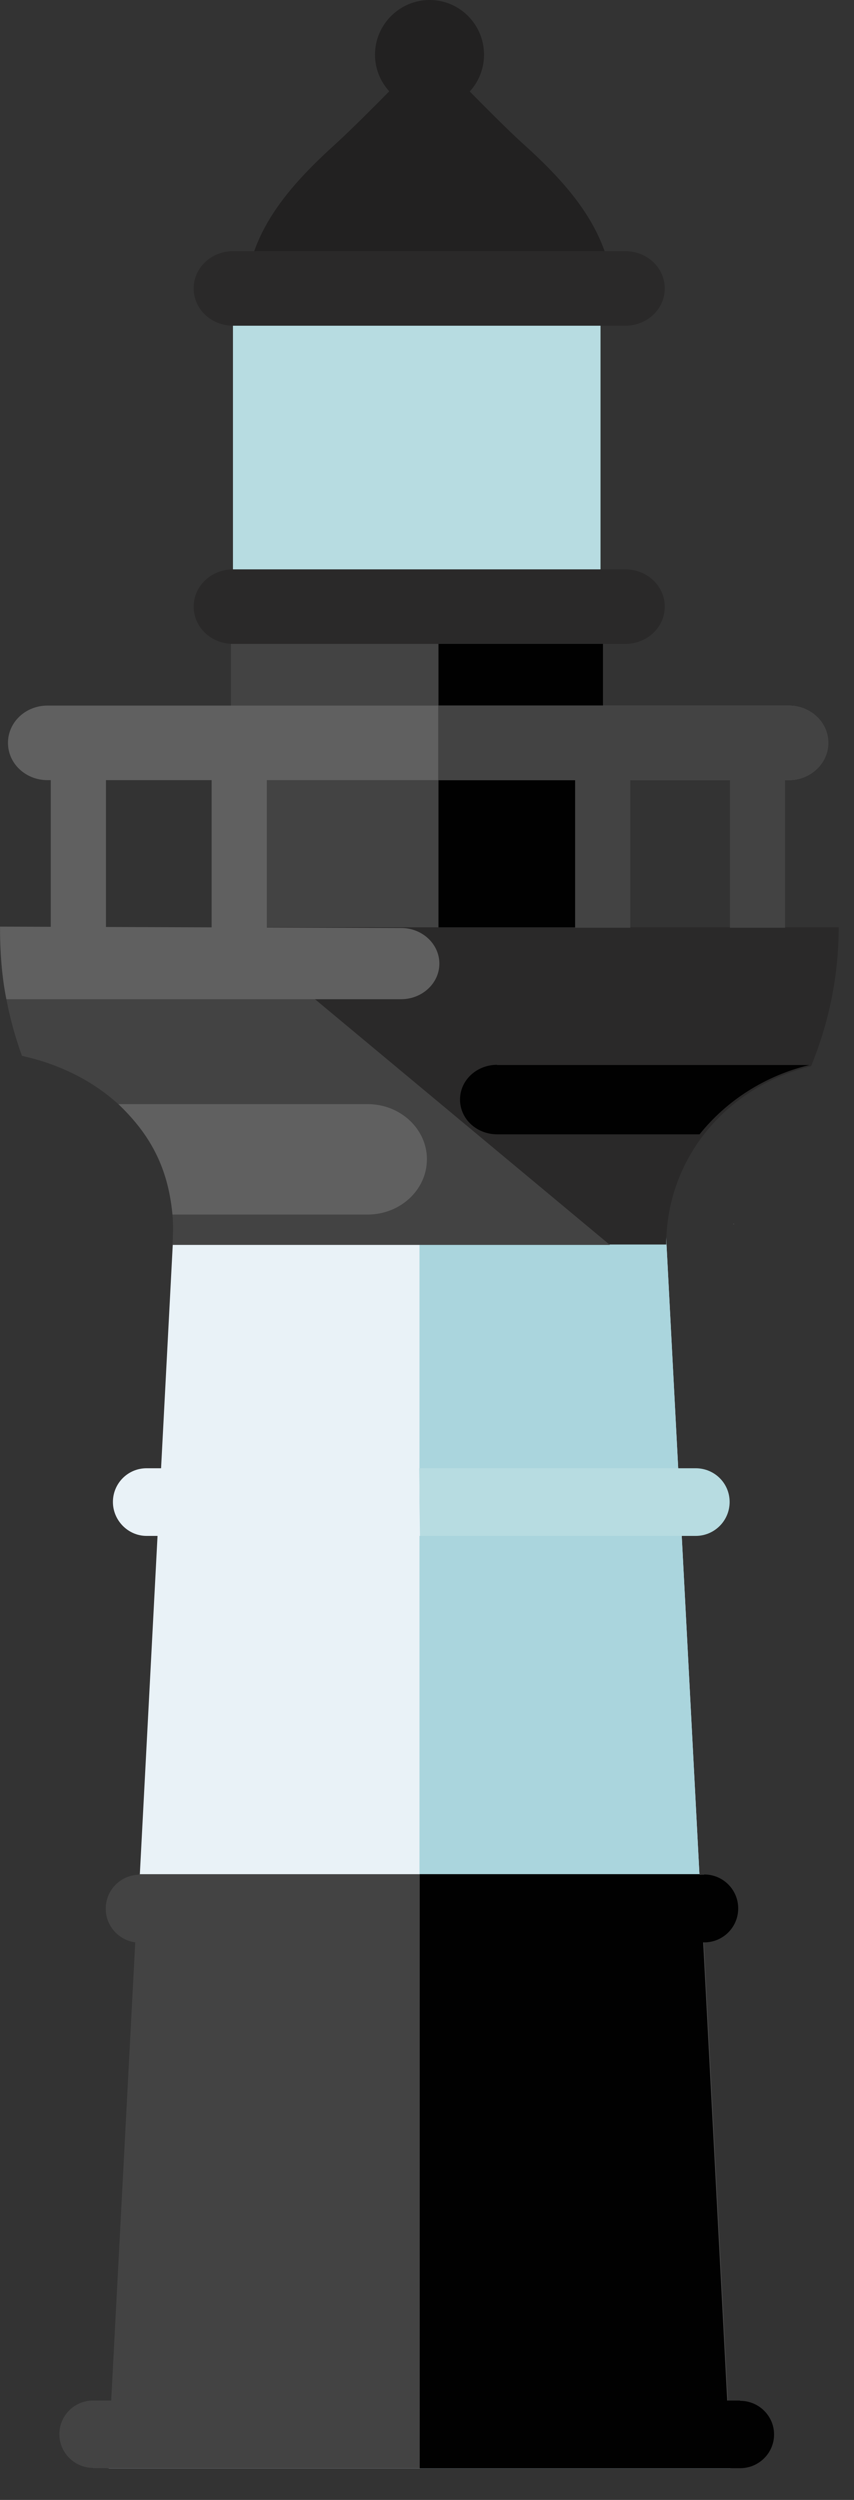 <svg fill="none" height="79" viewBox="0 0 27 79" width="27" xmlns="http://www.w3.org/2000/svg" xmlns:xlink="http://www.w3.org/1999/xlink"><rect x="0" y="0" width="27" height="79" fill="#333333" stroke="none"/><clipPath id="a"><path d="m0 0h27v79h-27z"/></clipPath><g clip-path="url(#a)"><path d="m23.095 78.002-2.46-47.018h-14.736l-2.46 47.018z" fill="#e9f2f7"/><path d="m23.095 78.004h-9.833v-46.058h7.425z" fill="#aad5dd"/><path d="m23.13 78.002-.986-18.776h-17.755l-.986 18.776z" fill="#434343"/><path d="m23.216 38.681h-.018-.026l.026-.009z" fill="#7a7a7a"/><path d="m3.35 29.421h-1.745v-5.671h1.745z" fill="#606060"/><path d="m15.303 1.728c0 .951-.768 1.719-1.719 1.719s-1.728-.768-1.728-1.719c0-.951.777-1.728 1.728-1.728s1.719.777 1.719 1.728z" fill="#222121"/><path d="m18.986 30.98h-11.621v-21.402h11.621z" fill="#b7dce1"/><path d="m18.994 29.378h-11.691v-9.222h11.691z" fill="#434343"/><path d="m19.063 29.581h-5.2v-9.44h5.2z" fill="#010101"/><path d="m.017 29.313v.122h-.017c0 1.37.244 2.687.689 3.917.157.035.323.079.48.122 2.556.742 4.301 2.731 4.301 5.357 0 .131-.017.497-.017.497h13.829 1.78c.009-2.705 1.876-4.982 4.581-5.636.558-1.361.873-2.844.873-4.389h-26.497z" fill="#2a2929"/><path d="m15.722 33.648c-.654 0-1.178.489-1.178 1.099 0 .611.523 1.099 1.178 1.099h6.395c.846-1.056 2.059-1.85 3.473-2.19h-9.877z" fill="#010101"/><path d="m.689 33.364c.157.035.323.079.48.122 2.556.742 4.301 2.731 4.301 5.357 0 .131-.017.497-.017.497h13.829l-11.892-9.903h-7.39c0 1.37.244 2.687.689 3.917z" fill="#434343"/><path d="m26.183 23.475c0 .654-.558 1.178-1.248 1.178h-23.435c-.689 0-1.248-.523-1.248-1.178 0-.654.558-1.178 1.248-1.178h23.435c.689 0 1.248.523 1.248 1.178z" fill="#606060"/><path d="m8.436 29.36h-1.745v-5.235h1.745z" fill="#606060"/><path d="m19.928 29.318h-1.745v-5.436h1.745z" fill="#434343"/><path d="m24.822 29.318h-1.745v-5.436h1.745z" fill="#434343"/><path d="m21.017 19.17c0-.654-.558-1.178-1.248-1.178h-12.398c-.689 0-1.248.523-1.248 1.178 0 .654.558 1.178 1.248 1.178h12.398c.689 0 1.248-.523 1.248-1.178z" fill="#2a2929"/><path d="m19.352 10.136c.018-.201.035-.401.035-.611 0-2.146-1.405-3.682-2.888-5.017-.776-.698-2.923-2.923-2.923-2.923s-2.05 2.129-2.923 2.923c-1.483 1.344-2.888 2.87-2.888 5.017 0 .209.009.41.035.611h11.56z" fill="#222121"/><path d="m21.017 9.115c0-.654-.558-1.178-1.248-1.178h-12.398c-.689 0-1.248.523-1.248 1.178s.558 1.178 1.248 1.178h12.398c.689 0 1.248-.523 1.248-1.178z" fill="#2a2929"/><path d="m22.258 59.243h-8.638l.035 2.138h8.611c.593 0 1.073-.48 1.073-1.073s-.48-1.073-1.073-1.073z" fill="#010101"/><path d="m4.415 61.38h8.638l-.026-2.138h-8.611c-.593 0-1.073.48-1.073 1.073 0 .593.48 1.073 1.073 1.073z" fill="#434343"/><path d="m23.392 75.859h-8.638l.035 2.138h8.611c.593 0 1.073-.48 1.073-1.065 0-.585-.48-1.064-1.073-1.064z" fill="#010101"/><path d="m2.949 77.997h8.638l-.035-2.138h-8.611c-.593 0-1.064.48-1.064 1.064s.48 1.064 1.064 1.064z" fill="#434343"/><path d="m4.642 48.536h8.638l-.035-2.138h-8.611c-.593 0-1.064.48-1.064 1.065 0 .585.48 1.073 1.064 1.073z" fill="#e9f2f7"/><path d="m13.498 36.636c0-.96-.838-1.745-1.876-1.745h-7.879c.995.96 1.562 1.954 1.71 3.49h6.168c1.038 0 1.876-.785 1.876-1.745z" fill="#606060"/><path d="m.201 31.576h12.477c.672 0 1.213-.506 1.213-1.125 0-.62-.541-1.125-1.204-1.125l-12.686-.044c0 .768.052 1.562.201 2.295z" fill="#606060"/><path d="m24.935 22.297h-11.081v2.356h11.081c.689 0 1.256-.523 1.256-1.178 0-.654-.558-1.178-1.256-1.178z" fill="#434343"/><path d="m23.103 78.002-.986-18.776h-8.847v18.776z" fill="#010101"/><path d="m21.995 46.398h-8.742l.035 2.138h8.707c.593 0 1.073-.48 1.073-1.073s-.48-1.065-1.073-1.065z" fill="#b7dce1"/></g></svg>